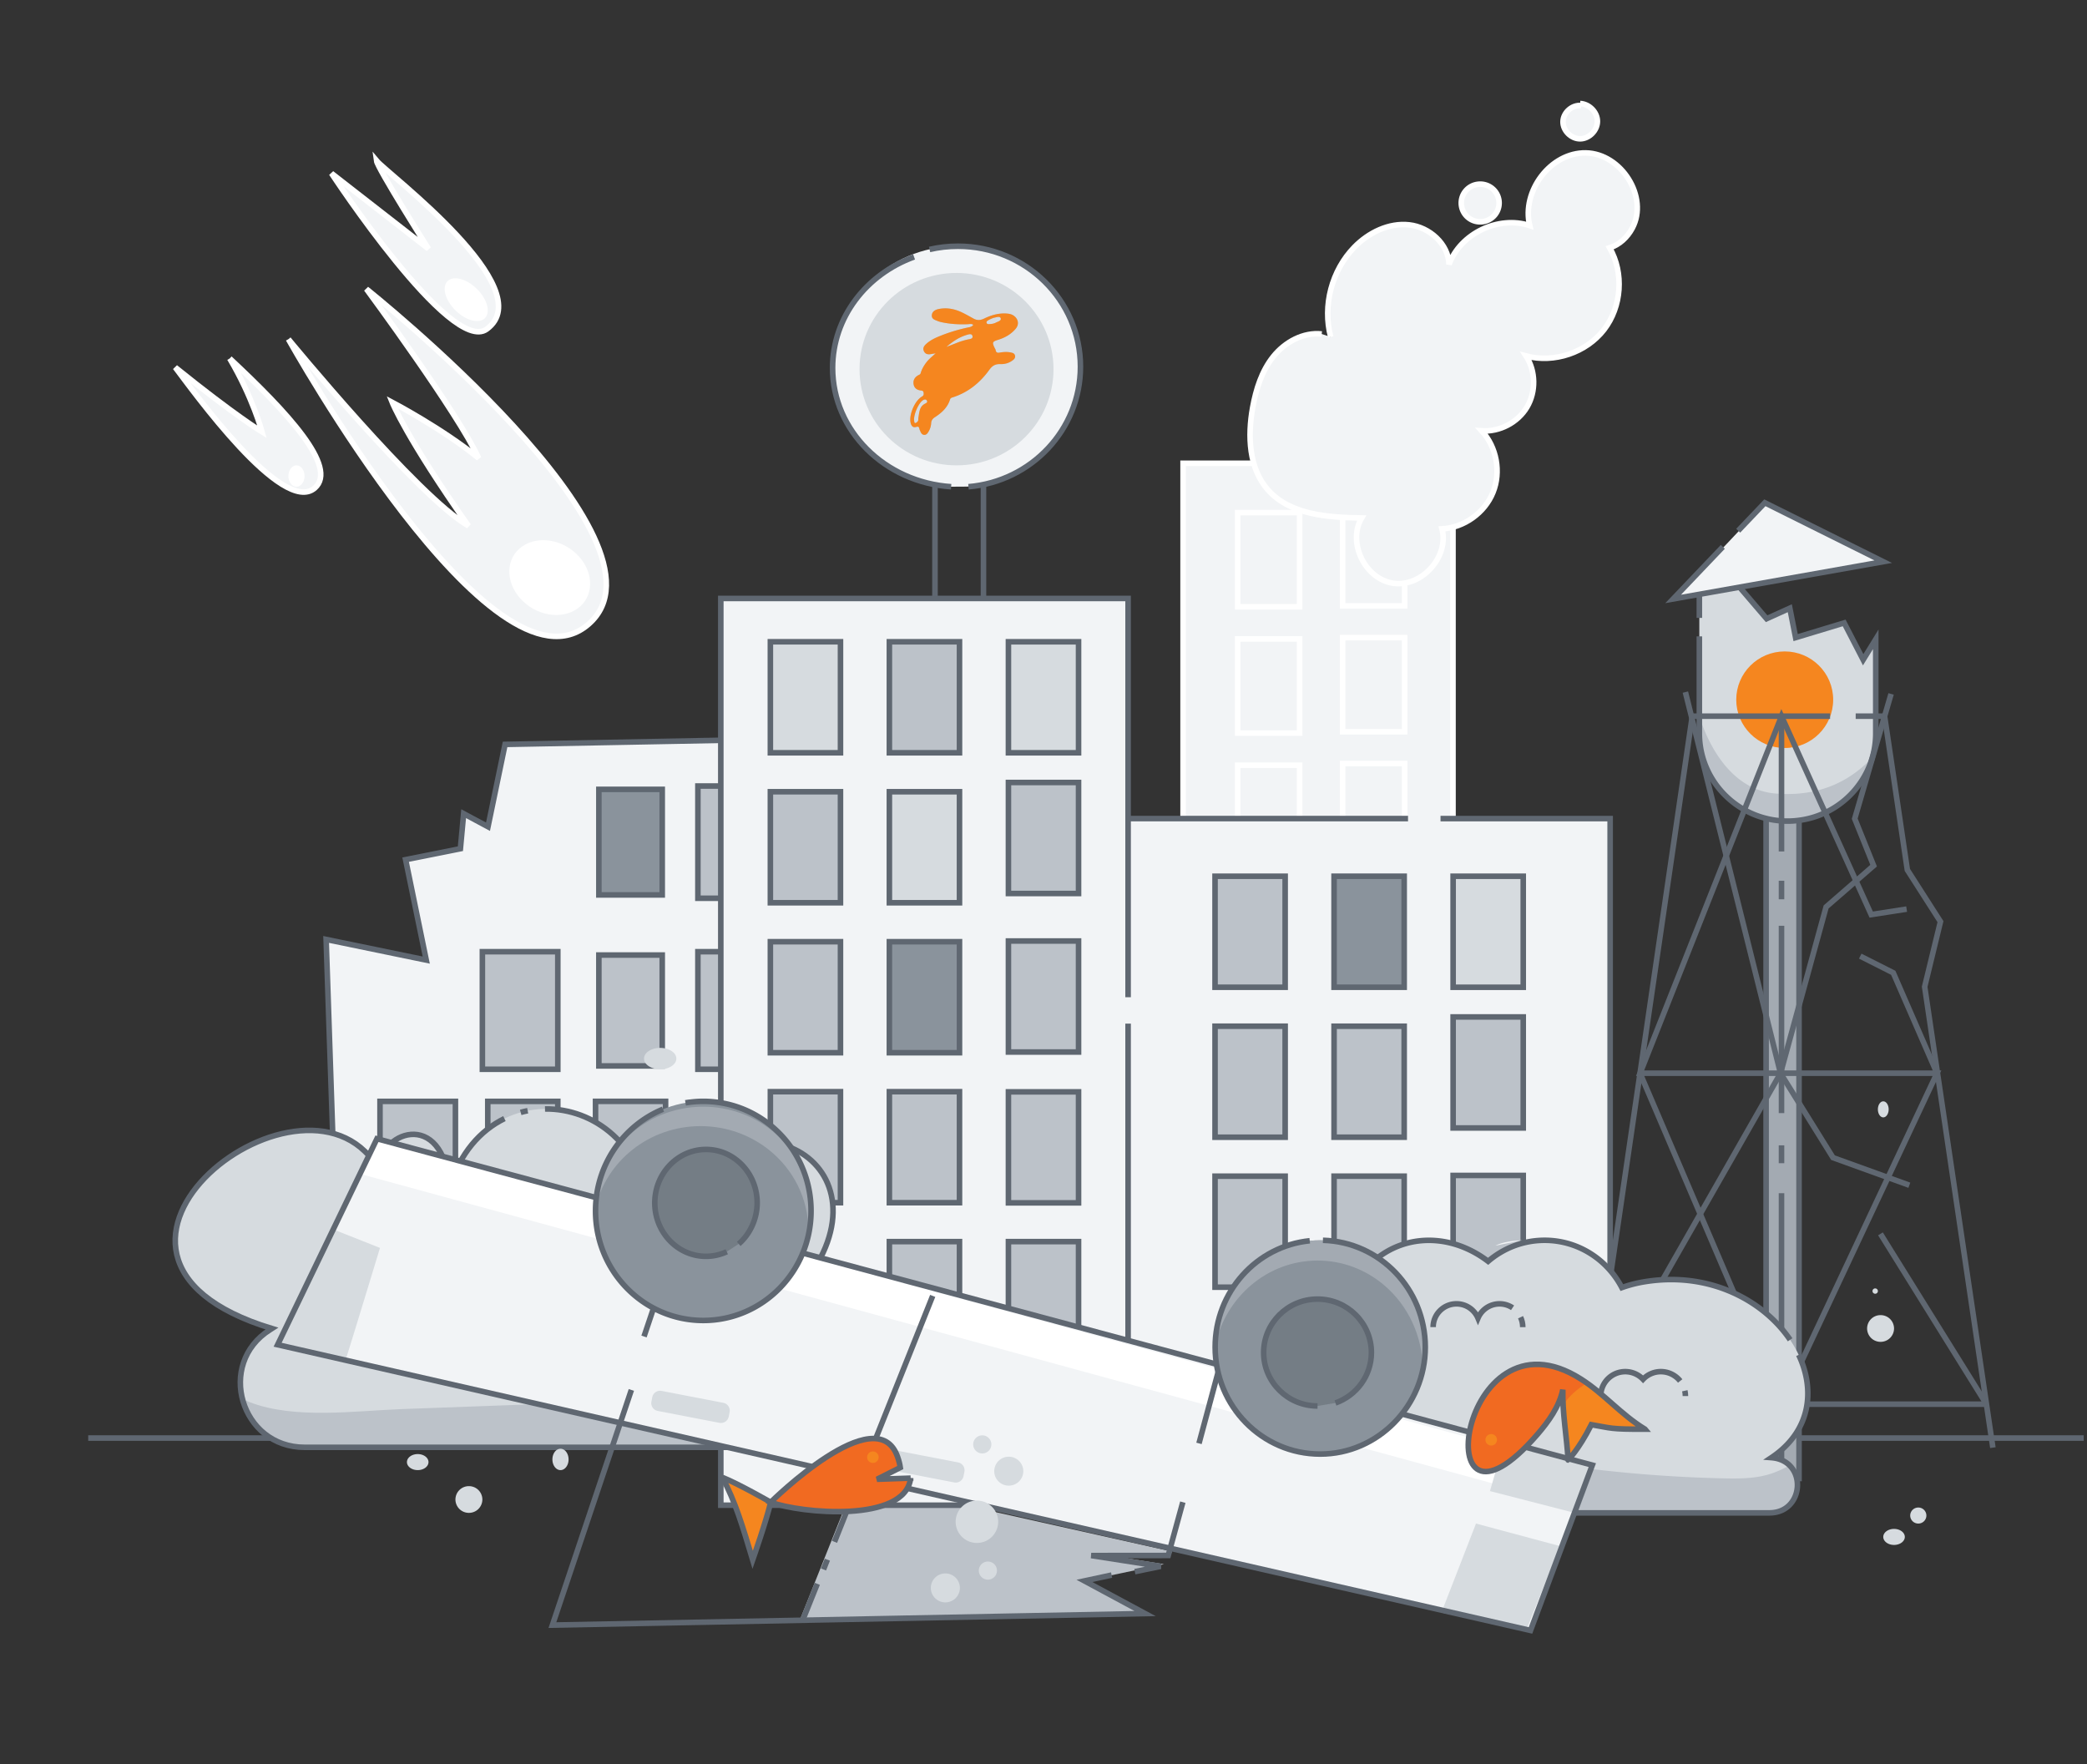 <svg xmlns="http://www.w3.org/2000/svg" width="375" height="317" fill="none"><rect width="100%" height="100%" fill="#333333" stroke="none"/><path stroke="#5f6771" strokeLinecap="round" strokeLinejoin="round" strokeWidth="1.2" d="M15.85 258.383h358.558"/><path fill="#F2F4F6" d="M261.078 83.24h-48.496v77.054h48.496z"/><path stroke="#fff" strokeLinecap="round" strokeLinejoin="round" strokeWidth="1.2" d="M261.078 83.24h-48.496v77.054h48.496z"/><path fill="#F2F4F6" d="M233.525 114.802h-11.14v16.92h11.14z"/><path stroke="#fff" strokeLinecap="round" strokeLinejoin="round" strokeWidth="1.2" d="M233.525 114.802h-11.14v16.92h11.14z"/><path fill="#F2F4F6" d="M252.39 114.562h-11.14v16.92h11.14z"/><path stroke="#fff" strokeLinecap="round" strokeLinejoin="round" strokeWidth="1.2" d="M252.39 114.562h-11.14v16.92h11.14z"/><path fill="#F2F4F6" d="M233.525 92.105h-11.14v16.92h11.14z"/><path stroke="#fff" strokeLinecap="round" strokeLinejoin="round" strokeWidth="1.2" d="M233.525 92.105h-11.14v16.92h11.14z"/><path fill="#F2F4F6" d="M252.39 91.948h-11.14v16.919h11.14z"/><path stroke="#fff" strokeLinecap="round" strokeLinejoin="round" strokeWidth="1.2" d="M252.39 91.948h-11.14v16.919h11.14z"/><path fill="#F2F4F6" d="M237.488 60.01c-3.317-.36-6.612 1.454-8.695 4.054s-3.115 5.89-3.709 9.165c-.925 5.11-.7 10.903 2.746 14.792 4.001 4.51 10.787 4.945 16.827 5.05-2.595 4.444.647 11.038 5.754 11.735 5.108.689 9.997-4.811 8.689-9.78 3.964-.224 7.687-2.884 9.169-6.556 1.49-3.664.662-8.153-2.031-11.06 3.227.217 6.507-1.506 8.147-4.279s1.572-6.466-.181-9.172c5.048 1.342 10.825-.607 14.014-4.728 3.19-4.129 3.611-10.183 1.016-14.702 1.76-.547 3.197-1.91 4.062-3.53 3.001-5.59-1.979-13.412-8.342-13.525-6.364-.105-11.585 6.902-10.088 13.061-5.634-1.85-12.449 1.417-14.503 6.969-.09-3.664-3.505-6.699-7.161-7.104-3.656-.404-7.296 1.394-9.854 4.017-4.062 4.166-5.732 10.505-4.243 16.125"/><path stroke="#fff" strokeLinecap="round" strokeLinejoin="round" strokeWidth="1.2" d="M237.488 60.01c-3.317-.36-6.612 1.454-8.695 4.054s-3.115 5.89-3.709 9.165c-.925 5.11-.7 10.903 2.746 14.792 4.001 4.51 10.787 4.945 16.827 5.05-2.595 4.444.647 11.038 5.754 11.735 5.108.689 9.997-4.811 8.689-9.78 3.964-.224 7.687-2.884 9.169-6.556 1.49-3.664.662-8.153-2.031-11.06 3.227.217 6.507-1.506 8.147-4.279s1.572-6.466-.181-9.172c5.048 1.342 10.825-.607 14.014-4.728 3.19-4.129 3.611-10.183 1.016-14.702 1.76-.547 3.197-1.91 4.062-3.53 3.001-5.59-1.979-13.412-8.342-13.525-6.364-.105-11.585 6.902-10.088 13.061-5.634-1.85-12.449 1.417-14.503 6.969-.09-3.664-3.505-6.699-7.161-7.104-3.656-.404-7.296 1.394-9.854 4.017-4.062 4.166-5.732 10.505-4.243 16.125"/><path fill="#F2F4F6" d="M284.134 18.97c-1.625-.188-3.242 1.228-3.287 2.862-.045 1.626 1.452 3.124 3.091 3.11 1.633-.015 3.1-1.522 3.092-3.155-.007-1.626-1.459-3.11-3.092-3.185"/><path stroke="#fff" strokeLinecap="round" strokeLinejoin="round" strokeWidth="1.2" d="M284.134 18.97c-1.625-.188-3.242 1.228-3.287 2.862-.045 1.626 1.452 3.124 3.091 3.11 1.633-.015 3.1-1.522 3.092-3.155-.007-1.626-1.459-3.11-3.092-3.185"/><path fill="#F2F4F6" stroke="#fff" strokeLinecap="round" strokeLinejoin="round" strokeWidth="1.2" d="M269.345 36.092a3.38 3.38 0 0 1-2.993 3.739 3.382 3.382 0 1 1-.76-6.721 3.39 3.39 0 0 1 3.753 2.982"/><path fill="#F2F4F6" d="M233.525 137.492h-11.14v16.92h11.14z"/><path stroke="#fff" strokeLinecap="round" strokeLinejoin="round" strokeWidth="1.2" d="M233.525 137.492h-11.14v16.92h11.14z"/><path fill="#F2F4F6" d="M252.39 137.185h-11.14v16.92h11.14z"/><path stroke="#fff" strokeLinecap="round" strokeLinejoin="round" strokeWidth="1.2" d="M252.39 137.185h-11.14v16.92h11.14z"/><path fill="#A3AAB2" stroke="#5F6771" strokeLinecap="round" strokeLinejoin="round" strokeWidth="1.2" d="M323.258 146.323h-5.92v119.325h5.92z"/><path fill="#D6DBDF" d="M337.042 114.867v16.883c0 1.534-.218 3.015-.628 4.417a15.84 15.84 0 0 1-8.702 9.972 15.5 15.5 0 0 1-4.453 1.257c-.674.098-1.368.145-2.068.145-.363 0-.72-.02-1.084-.04a15.6 15.6 0 0 1-2.775-.434 15.6 15.6 0 0 1-3.898-1.554c-4.83-2.698-8.094-7.852-8.094-13.756v-27.098h6.501l5.59 6.509 4.17-1.882 1.037 5.292 8.722-2.646 3.422 6.615 2.253-3.673z"/><path fill="#BCC2C9" d="M336.414 136.167a15.83 15.83 0 0 1-8.702 9.971 15.5 15.5 0 0 1-4.453 1.258c-.674.098-1.368.144-2.068.144-.363 0-.72-.019-1.084-.039a15.5 15.5 0 0 1-2.775-.435 15.5 15.5 0 0 1-3.898-1.553c-4.83-2.699-8.094-7.852-8.094-13.756v-3.114c.158.435 3.581 13.059 13.618 13.928 10.492.908 15.712-4.726 17.443-6.404z"/><path fill="#F5861F" d="M320.683 134.397c4.81 0 8.709-3.884 8.709-8.676s-3.899-8.675-8.709-8.675-8.708 3.884-8.708 8.675 3.899 8.676 8.708 8.676"/><path stroke="#5F6771" strokeLinecap="round" strokeLinejoin="round" strokeWidth="1.2" d="M305.346 111.024v-6.372h6.495l5.59 6.517 4.169-1.89 1.044 5.286 8.722-2.64 3.416 6.615 2.259-3.672v16.882c0 6.405-3.832 11.92-9.343 14.389a15.4 15.4 0 0 1-4.446 1.257c-.674.092-1.368.138-2.062.138-.37 0-.727-.013-1.083-.046a15 15 0 0 1-2.769-.434 15.2 15.2 0 0 1-3.898-1.554c-4.83-2.692-8.094-7.846-8.094-13.756v-17.403"/><path fill="#F2F4F6" d="m338.303 101.249-37.754 6.767 16.479-17.462z"/><path stroke="#5F6771" strokeLinecap="round" strokeLinejoin="round" strokeWidth="1.2" d="M333.436 128.683h5.193l4.09 27.618 5.953 9.294-2.841 11.696 12.257 82.815m-73.231 0 19.215-131.423h24.764m-8.729 85.711v56.099m0-64.701v3.211m0-42.664v33.66m0-41.749v3.329m0-32.896v24.308"/><path stroke="#5F6771" strokeLinecap="round" strokeLinejoin="round" strokeWidth="1.2" d="m302.836 124.353 17.093 68.479 8.193-29.876 8.537-7.418-3.396-8.438 6.535-22.418m-1.909 97.012 19.042 30.606m-.001 0H286l33.929-59.468 9.435 15.171 13.717 4.956"/><path stroke="#5F6771" strokeLinecap="round" strokeLinejoin="round" strokeWidth="1.2" d="m342.592 163.344-6.363.987-16.122-35.648-25.412 64.148h53.348L320.107 252.3l-25.412-59.469"/><path stroke="#5F6771" strokeLinecap="round" strokeLinejoin="round" strokeWidth="1.2" d="m348.043 192.831-7.856-18.041-5.933-2.995"/><path fill="#BCC2C9" d="m210.529 279.017-14.081.022 12.704 2.008-14.27 3.003 11.009 5.806-61.71 1.177-.386-.162 9.904-24.805 3.314.736 53.584 11.979z"/><path fill="#F2F4F6" d="M289.318 147.083h-86.619v115.263h86.619z"/><path fill="#BCC2C9" d="M230.922 157.44h-12.6v19.947h12.6zm0 26.946h-12.6v19.947h12.6zm0 26.946h-12.6v19.947h12.6zm21.387-53.893h-12.6v19.948h12.6zm0 26.947h-12.6v19.947h12.6zm0 26.946h-12.6v19.947h12.6z"/><path fill="#D6DBDF" d="M273.702 157.44h-12.6v19.947h12.6z"/><path fill="#BCC2C9" d="M273.702 182.722h-12.6v19.947h12.6zm0 28.482h-12.6v19.948h12.6z"/><path stroke="#5F6771" strokeLinecap="round" strokeLinejoin="round" strokeWidth="1.2" d="M230.922 157.44h-12.6v19.947h12.6zm0 26.946h-12.6v19.947h12.6zm0 26.946h-12.6v19.947h12.6z"/><path fill="#8A939C" stroke="#5F6771" strokeLinecap="round" strokeLinejoin="round" strokeWidth="1.2" d="M252.309 157.439h-12.6v19.948h12.6z"/><path stroke="#5F6771" strokeLinecap="round" strokeLinejoin="round" strokeWidth="1.2" d="M252.309 184.386h-12.6v19.947h12.6zm0 26.946h-12.6v19.947h12.6zm21.393-53.892h-12.6v19.947h12.6zm0 25.282h-12.6v19.947h12.6zm0 28.482h-12.6v19.948h12.6zm-71.003-64.121H253"/><path stroke="#5F6771" strokeLinecap="round" strokeLinejoin="round" strokeWidth="1.2" d="M258.838 147.083h30.48v115.256h-86.619"/><path fill="#F2F4F6" d="M60.843 235.056 58.6 168.794l17.99 3.711-3.707-18.043 9.843-1.968.585-6.295 4.374 2.343 3.068-14.791 61.412-1.164 1.313 104.67z"/><path stroke="#5F6771" strokeLinecap="round" strokeLinejoin="round" strokeWidth="1.2" d="M60.843 235.056 58.6 168.794l17.99 3.711-3.707-18.043 9.843-1.968.585-6.295 4.374 2.343 3.068-14.791 61.412-1.164 1.313 104.67z"/><path fill="#8A939C" stroke="#5F6771" strokeWidth="1.2" d="M107.606 160.796V141.83h11.386v18.966z"/><path fill="#BCC2C9" stroke="#5F6771" strokeLinecap="round" strokeLinejoin="round" strokeWidth="1.2" d="M100.23 170.998H86.676v21.126h13.554z"/><path fill="#F2F4F6" d="M137.986 197.886h-13.554v22.086h13.554z"/><path stroke="#fff" strokeLinecap="round" strokeLinejoin="round" strokeWidth="1.2" d="M137.986 197.886h-13.554v22.086h13.554z"/><path fill="#F2F4F6" d="M119.592 197.886h-12.586v22.086h12.586z"/><path fill="#BCC2C9" stroke="#5F6771" strokeLinecap="round" strokeLinejoin="round" strokeWidth="1.2" d="M119.592 197.886h-12.586v22.086h12.586z"/><path fill="#F2F4F6" d="M137.986 141.23H125.4v20.166h12.586z"/><path fill="#BCC2C9" stroke="#5F6771" strokeLinecap="round" strokeLinejoin="round" strokeWidth="1.2" d="M137.986 141.23H125.4v20.166h12.586z"/><path fill="#BCC2C9" stroke="#5F6771" strokeWidth="1.2" d="M107.606 191.524v-19.926h11.386v19.926z"/><path fill="#F2F4F6" d="M137.986 170.998H125.4v21.126h12.586z"/><path fill="#BCC2C9" stroke="#5F6771" strokeLinecap="round" strokeLinejoin="round" strokeWidth="1.2" d="M137.986 170.998H125.4v21.126h12.586z"/><path fill="#F2F4F6" d="M99.262 197.886H86.676v22.086h12.586z"/><path fill="#BCC2C9" stroke="#5F6771" strokeLinecap="round" strokeLinejoin="round" strokeWidth="1.2" d="M100.228 197.886H87.643v22.086h12.585z"/><path fill="#F2F4F6" d="M81.833 198.846H68.28v22.087h13.554z"/><path fill="#BCC2C9" stroke="#5F6771" strokeLinecap="round" strokeLinejoin="round" strokeWidth="1.2" d="M81.833 197.886H68.28v22.086h13.554z"/><path fill="#D6DBDF" d="M321.779 263.533c2.489 2.819 1.03 8.294-3.842 8.294h-85.678c-5.857 0-11.279-3.494-13.219-8.955-1.346-3.806-.917-8.064 2.805-11.729 1.165-1.15 2.549-1.959 4.03-2.515 6.302-2.412 14.302-.29 14.302-.29-.473-5.549.113-10.194 1.474-13.918h.008c.067-.23.143-.438.233-.653l.007-.022c1.745-4.393 4.565-7.442 7.873-9.17 4.685-2.464 10.355-2.263 15.363.571a19 19 0 0 1 2.143 1.395l.112.089a5 5 0 0 1 .234-.193 15.5 15.5 0 0 1 5.617-2.983h.007c.158-.044.323-.089.474-.126.233-.067.481-.126.729-.171h.023c.985-.2 2.023-.304 3.068-.304 5.948 0 11.114 3.361 13.791 8.332.007.03.03.067.045.096.022.023.03.045.037.067.136-.044.263-.096.406-.133h.008a22.3 22.3 0 0 1 3.895-.943c.263-.044.534-.089.782-.111h.06a25 25 0 0 1 2.655-.208c19.783-.741 32.589 19.142 21.535 29.967a15.6 15.6 0 0 1-1.857 1.565c-.195.141-.398.289-.609.43.098.008.196.023.293.03 1.414.171 2.467.764 3.196 1.595z"/><path fill="#F2F4F6" d="M268.688 223.814c1.332-.656 3.064-.89 4.84-.961z"/><path fill="#BCC2C9" d="M317.868 271.827H232.25c-5.854 0-11.272-3.616-13.21-9.266-1.346-3.939-.917-8.345 2.802-12.138 1.165-1.19 2.548-2.027 4.028-2.603-2.126 3.924-3.389 8.131.594 11.509 1.705 1.443 4.027 1.819 6.222 2.142 7.123 1.028 14.292 2.073 21.476 1.658 4.568-.253 9.085-1.106 13.653-1.136 4.449-.039 8.852.698 13.271 1.328a248 248 0 0 0 28.509 2.303c3.028.069 6.132.069 8.987-.96 1.052-.376 2.089-.89 3.126-1.42 2.488 2.917 1.03 8.583-3.84 8.583"/><path stroke="#5F6771" strokeLinecap="round" strokeLinejoin="round" strokeWidth="1.2" d="M321.655 240.729c-4.752-7.027-14.391-12.266-25.926-10.463a23 23 0 0 0-4.308 1.084c-2.647-5.054-7.865-8.497-13.88-8.497-3.865 0-7.407 1.425-10.151 3.777-11.805-9.001-29.235-1.922-27.212 21.712 0 0-12.189-3.228-18.332 2.798-3.729 3.673-4.15 7.932-2.804 11.731 1.94 5.454 7.361 8.956 13.218 8.956h85.673c6.294 0 6.895-9.141.647-9.891-.098-.007-.196-.022-.293-.03 6.993-4.667 7.962-11.998 4.91-18.469"/><path fill="#F2F4F6" d="M51.822 60.943s36.822 66.198 53.963 51.183c16.966-14.866-39.952-60.202-39.952-60.202s16.626 22.523 20.172 30.402c-6.442-5.265-15.53-10.04-15.53-10.04s2.518 6.331 13.7 22.203c-9.035-5.162-32.353-33.546-32.353-33.546"/><path stroke="#fff" strokeLinecap="round" strokeLinejoin="round" strokeWidth="1.2" d="M51.822 60.943s36.822 66.198 53.963 51.183c16.966-14.866-39.952-60.202-39.952-60.202s16.626 22.523 20.172 30.402c-6.442-5.265-15.53-10.04-15.53-10.04s2.518 6.331 13.7 22.203c-9.035-5.162-32.353-33.546-32.353-33.546"/><path fill="#F2F4F6" d="M41.272 64.408c4.135 6.963 5.813 13.194 5.813 13.194s-4.74-2.843-15.595-11.594c3.054 4.024 19.325 26.755 25.082 21.669 4.247-3.748-4.986-13.643-15.3-23.27"/><path stroke="#fff" strokeLinecap="round" strokeLinejoin="round" strokeWidth="1.2" d="M41.272 64.408c4.135 6.963 5.813 13.194 5.813 13.194s-4.74-2.843-15.595-11.594c3.054 4.024 19.325 26.755 25.082 21.669 4.247-3.748-4.986-13.643-15.3-23.27"/><path fill="#F2F4F6" d="M59.566 31.147S81.01 63.86 87.46 59.14c9.88-7.237-17.866-27.934-19.806-30.264.17 1.338 9.336 15.835 9.336 15.835z"/><path stroke="#fff" strokeLinecap="round" strokeLinejoin="round" strokeWidth="1.2" d="M59.566 31.147S81.01 63.86 87.46 59.14c9.88-7.237-17.866-27.934-19.806-30.264.17 1.338 9.336 15.835 9.336 15.835z"/><path fill="#F2F4F6" d="M80.571 50.38c1.21-.913 3.62-.11 5.383 1.804 1.77 1.915 2.218 4.203 1.017 5.125-1.21.913-3.62.11-5.383-1.804-1.77-1.915-2.217-4.203-1.017-5.125"/><path fill="#fff" d="M80.571 50.38c1.21-.913 3.62-.11 5.383 1.804 1.77 1.915 2.218 4.203 1.017 5.125-1.21.913-3.62.11-5.383-1.804-1.77-1.915-2.217-4.203-1.017-5.125"/><path fill="#F2F4F6" d="M93.52 107.568c-2.765-3.065-2.657-7.249.247-9.341s7.501-1.302 10.266 1.763 2.657 7.249-.246 9.341-7.502 1.302-10.267-1.763"/><path fill="#fff" d="M93.52 107.568c-2.765-3.065-2.657-7.249.247-9.341s7.501-1.302 10.266 1.763 2.657 7.249-.246 9.341-7.502 1.302-10.267-1.763"/><path fill="#F2F4F6" d="M51.822 85.534c0-1.062.647-1.921 1.453-1.921.805 0 1.452.859 1.452 1.92 0 1.063-.647 1.921-1.452 1.921-.806 0-1.453-.858-1.453-1.92"/><path fill="#fff" d="M51.822 85.534c0-1.062.647-1.921 1.453-1.921.805 0 1.452.859 1.452 1.92 0 1.063-.647 1.921-1.452 1.921-.806 0-1.453-.858-1.453-1.92"/><path stroke="#5F6771" strokeLinecap="round" strokeLinejoin="round" strokeWidth="1.2" d="M176.713 85.534H168v22.086h8.713z"/><path fill="#F2F4F6" d="M202.94 107.534h-73.184v162.912h73.184z"/><path stroke="#5F6771" strokeLinecap="round" strokeLinejoin="round" strokeWidth="1.2" d="M202.7 183.921v86.525h-73.184V107.534H202.7v71.643"/><path fill="#D6DBDF" d="M151.022 115.311h-12.6v19.948h12.6z"/><path fill="#BCC2C9" d="M151.021 142.257h-12.599v19.948h12.599zm0 26.946h-12.599v19.948h12.599zm0 26.947h-12.599v19.947h12.599zm21.385-80.839h-12.599v19.948h12.599z"/><path fill="#D6DBDF" d="M172.406 142.257h-12.599v19.948h12.599z"/><path fill="#8A939C" d="M172.406 169.203h-12.599v19.948h12.599z"/><path fill="#BCC2C9" d="M172.406 196.15h-12.599v19.947h12.599zm0 26.938h-12.599v19.947h12.599z"/><path fill="#D6DBDF" d="M193.799 115.312h-12.6v19.947h12.6z"/><path fill="#BCC2C9" d="M193.799 140.594h-12.6v19.948h12.6zm0 28.482h-12.6v19.948h12.6zm0 27.104h-12.6v19.947h12.6zm0 26.908h-12.6v19.947h12.6z"/><path stroke="#5F6771" strokeLinecap="round" strokeLinejoin="round" strokeWidth="1.2" d="M151.022 115.311h-12.6v19.948h12.6zm-.001 26.946h-12.599v19.948h12.599zm0 26.946h-12.599v19.948h12.599zm0 26.947h-12.599v19.947h12.599zm21.385-80.839h-12.599v19.948h12.599zm0 26.946h-12.599v19.948h12.599zm0 26.946h-12.599v19.948h12.599zm0 26.947h-12.599v19.947h12.599zm0 26.938h-12.599v19.947h12.599zm21.393-107.776h-12.6v19.947h12.6zm0 25.282h-12.6v19.948h12.6zm0 28.482h-12.6v19.948h12.6zm0 27.104h-12.6v19.947h12.6zm0 26.908h-12.6v19.947h12.6z"/><path fill="#D6DBDF" d="M155.392 260.043H54.744c-5.929 0-9.99-3.998-11.192-8.707-1.121-4.411.264-9.445 4.95-12.408.116-.081.238-.149.354-.223-43.542-13.234 7.023-51.697 19.452-28.119-.863-7.077 11.464-11.873 12.456 2.822 6.418-21.305 33.938-17.496 35.758 4.181 17.659-24.966 44.921-8.132 27.67 13.342 15.125-3.457 23.133.879 26.033 8.139.353.886.611 1.779.788 2.666 1.82 9.241-5.658 18.307-15.608 18.307z"/><path fill="#BCC2C9" d="M155.393 260.043H54.746c-5.93 0-9.991-3.998-11.193-8.707.428.216.862.426 1.297.595 8.143 3.146 19.05 1.543 27.622 1.238 20.348-.751 40.696-1.488 61.044-2.232 12.334-.447 25.381-1.117 35.637-7.963.611-.413 1.222-.846 1.854-1.239 1.82 9.242-5.658 18.308-15.608 18.308z"/><path stroke="#5F6771" strokeLinecap="round" strokeLinejoin="round" strokeWidth="1.2" d="M97.928 199.254c8.781-.115 17.583 6.4 18.589 18.341 17.651-24.958 44.927-8.125 27.662 13.342 15.126-3.457 23.14.887 26.026 8.139 4.021 10.088-3.918 20.974-14.812 20.974H54.745c-11.484 0-15.947-14.993-6.241-21.116.115-.074.238-.149.353-.223-43.549-13.234 7.023-51.696 19.452-28.125-.87-7.077 11.47-11.874 12.456 2.828 1.874-6.231 5.555-10.311 9.875-12.428"/><path stroke="#5F6771" strokeLinecap="round" strokeLinejoin="round" strokeWidth="1.2" d="M93.56 199.87c.415-.115.836-.217 1.257-.298"/><path fill="#F2F4F6" d="m286.113 263.241-3.106 8.327-2.009 5.358-5.994 16.027-14.989-3.417-102.407-23.355-95.54-21.78-12.183-2.776 10.22-21.191 7.627-15.826 202.835 54.462z"/><path fill="#fff" d="m286.112 264.365-2.388 6.502-16.131-4.51-203.187-55.513 2.946-6.236 203.187 55.506z"/><path fill="#D6DBDF" d="m286.113 263.512-3.19 8.315-15.204-3.915s1.552-5.302 2.425-8.568zm-5.808 14.286-6.084 15.155-15.215-3.231 6.206-15.974zM68.272 224.229s-4.093 13.513-6.352 20.711l-12.035-2.781 10.096-21.226 8.299 3.288zm61.698 27.826-11.092-2.142a1.43 1.43 0 0 0-1.675 1.127l-.156.801a1.425 1.425 0 0 0 1.131 1.669l11.092 2.141a1.43 1.43 0 0 0 1.675-1.126l.156-.802a1.424 1.424 0 0 0-1.131-1.668"/><path stroke="#5F6771" strokeLinecap="round" strokeLinejoin="round" strokeWidth="1.2" d="m67.732 204.608 218.381 58.641-11.108 29.704-117.392-26.772-107.728-24.564zm147.706 54.736 3.872-14.405"/><path stroke="#5F6771" strokeLinecap="round" strokeLinejoin="round" strokeWidth="1.2" d="m203.911 282.39 4.639-.955-12.474-1.937 7.605-.008h2.632l3.598-.007 2.624-9.576m-99.09-20.166L99.26 291.993l106.496-2.075-10.899-5.867 4.881-1.048m-77.242-63.031-6.777 20.166"/><path fill="#8A939C" d="M107.006 217.572c0-10.871 8.671-19.686 19.363-19.686 4.681 0 8.967 1.684 12.318 4.496 4.301 3.608 7.045 9.078 7.045 15.19 0 10.87-8.671 19.685-19.363 19.685s-19.363-8.815-19.363-19.685"/><path fill="#A3AAB2" d="M145.238 221.893c.022-.244.022-.487.022-.731 0-5.849-2.745-11.069-7.048-14.525-3.346-2.681-7.642-4.298-12.326-4.298-9.208 0-16.911 6.24-18.88 14.606.38-10.065 8.904-18.099 19.359-18.099 4.684 0 8.972 1.617 12.318 4.298 4.311 3.448 7.049 8.677 7.049 14.525 0 1.455-.168 2.865-.487 4.224z"/><path fill="#747D85" d="M130.591 224.904a8.8 8.8 0 0 1-3.737.83c-5.074 0-9.198-4.304-9.198-9.599s4.124-9.606 9.198-9.606c2.73 0 4.686 1.188 5.847 2.186 2.131 1.836 3.35 4.533 3.35 7.413s-1.292 5.614-3.314 7.374"/><path stroke="#5F6771" strokeLinecap="round" strokeLinejoin="round" strokeWidth="1.2" d="M130.591 224.904a8.8 8.8 0 0 1-3.737.83c-5.074 0-9.198-4.304-9.198-9.599s4.124-9.606 9.198-9.606c2.73 0 4.686 1.188 5.847 2.186 2.131 1.836 3.35 4.533 3.35 7.413s-1.292 5.614-3.314 7.374"/><path stroke="#5F6771" strokeLinecap="round" strokeLinejoin="round" strokeWidth="1.2" d="M123.17 198.156a19 19 0 0 1 3.199-.27c4.681 0 8.967 1.684 12.318 4.496 4.301 3.608 7.045 9.078 7.045 15.19 0 10.87-8.671 19.685-19.363 19.685s-19.363-8.815-19.363-19.685c0-8.275 5.023-15.352 12.128-18.272"/><path fill="#8A939C" d="M237.221 261.264c10.426 0 18.879-8.598 18.879-19.205s-8.453-19.206-18.879-19.206-18.879 8.599-18.879 19.206 8.452 19.205 18.879 19.205"/><path fill="#A3AAB2" d="M255.618 246.86c.022-.254.022-.507.022-.761 0-6.092-2.676-11.531-6.873-15.131-3.262-2.792-7.45-4.476-12.017-4.476-8.978 0-16.488 6.499-18.408 15.214.37-10.484 8.681-18.853 18.875-18.853 4.567 0 8.748 1.685 12.01 4.477 4.204 3.592 6.873 9.038 6.873 15.13 0 1.516-.164 2.985-.475 4.4z"/><path fill="#747D85" d="M236.738 252.622c-5.34 0-9.681-4.304-9.681-9.599s4.341-9.607 9.681-9.607 9.682 4.305 9.682 9.607c0 4.175-2.705 7.732-6.462 9.058"/><path stroke="#5F6771" strokeLinecap="round" strokeLinejoin="round" strokeWidth="1.2" d="M236.738 252.622c-5.34 0-9.681-4.304-9.681-9.599s4.341-9.607 9.681-9.607 9.682 4.305 9.682 9.607c0 4.175-2.705 7.732-6.462 9.058"/><path stroke="#5F6771" strokeLinecap="round" strokeLinejoin="round" strokeWidth="1.2" d="M237.71 222.853c10.202.264 18.39 8.761 18.39 19.202s-8.454 19.209-18.879 19.209-18.879-8.602-18.879-19.209c0-9.966 7.454-18.154 16.997-19.119"/><path fill="#F2F4F6" d="M170.274 87.454c-11.554-.798-20.669-10.151-20.669-21.576 0-11.424 9.971-21.636 22.268-21.636s22.267 9.685 22.267 21.636c0 11.32-8.955 20.612-20.358 21.554l-3.515.022z"/><path fill="#D6DBDF" d="M171.872 83.613c9.624 0 17.427-7.739 17.427-17.285s-7.803-17.285-17.427-17.285c-9.625 0-17.427 7.739-17.427 17.285s7.802 17.285 17.427 17.285"/><path stroke="#5F6771" strokeLinecap="round" strokeLinejoin="round" strokeWidth="1.2" d="M167.031 44.822c1.64-.384 3.34-.58 5.1-.58 12.154 0 22.008 9.69 22.008 21.648 0 11.324-8.851 20.622-20.121 21.564m-3.113 0c-11.907-.79-21.3-10.041-21.3-21.342 0-9.088 6.075-16.85 14.64-19.95"/><path fill="#BCC2C9" d="M182.357 56.894c-.421-.413-.963-.525-1.527-.562-1.422-.09-2.746.3-3.994.906-.685.337-1.279.352-1.918 0-.677-.374-1.347-.757-2.046-1.094-1.339-.644-2.754-.922-4.228-.614-.617.127-1.188.45-1.211 1.161-.023.66.594.802 1.083 1.004.203.083.414.143.625.188 1.594.352 3.204.442 4.836.367.301-.015.625-.12.903.127-.256.367-.654.405-1.023.48a30 30 0 0 0-4.995 1.528c-.85.345-1.685.742-2.377 1.357-.414.367-.76.794-.459 1.386.294.584.828.584 1.384.472.188-.038.384-.06.715-.112-.662.584-1.226 1.041-1.67 1.618-.459.6-.827 1.244-1.038 1.97-.06.218-.271.256-.436.353-.632.36-.948.914-.82 1.626.12.675.602 1.02 1.271 1.102.286.037.489.06.527.427.03.314.022.48-.309.674-1.309.757-2.369 3.335-2.023 4.736.135.555.428.9 1.023.712.376-.112.474.022.541.322.038.165.113.315.181.472.135.322.316.622.707.637.391.008.594-.292.767-.584a3.36 3.36 0 0 0 .467-1.507c.03-.502.248-.809.677-1.086 1.218-.787 2.271-1.738 2.715-3.177.09-.3.309-.33.534-.405 2.761-.892 4.882-2.645 6.537-4.945.549-.757 1.091-1.042 1.971-1.012.842.03 1.632-.21 2.302-.75.255-.202.421-.457.323-.816-.09-.33-.353-.435-.647-.502-.692-.165-1.406-.12-2.091 0-.466.082-.662-.03-.737-.465-.023-.135-.12-.262-.181-.39-.466-.966-.406-1.123.602-1.43 1.256-.39 2.362-1.005 3.205-2.024.564-.682.489-1.529-.143-2.143zm-16.143 15.638c-1.023.517-1.015 1.544-1.188 2.473-.053.277.053.584-.211.802-.113.09-.248.21-.368.202-.158-.015-.158-.21-.181-.352-.195-.982.745-3.215 1.565-3.74.255-.164.534-.217.699.038.188.292-.03.435-.316.577m8.057-11.607c-.79.142-1.55.367-2.295.66-.639.254-1.286.501-1.925.749.993-.847 2.031-1.589 3.249-2.024.249-.09.504-.172.76-.232.301-.067.602-.06.685.322.067.36-.211.472-.474.517zm4.679-2.96a2.5 2.5 0 0 1-.978.255c-.264.015-.61.09-.7-.21-.083-.292.248-.442.474-.562.271-.15.572-.255.767-.337.519-.09 1.136-.36 1.294.06.166.45-.481.6-.857.794"/><path fill="#F5861F" d="M182.357 56.894c-.421-.413-.963-.525-1.527-.562-1.422-.09-2.746.3-3.994.906-.685.337-1.279.352-1.918 0-.677-.374-1.347-.757-2.046-1.094-1.339-.644-2.754-.922-4.228-.614-.617.127-1.188.45-1.211 1.161-.023.66.594.802 1.083 1.004.203.083.414.143.625.188 1.594.352 3.204.442 4.836.367.301-.015.625-.12.903.127-.256.367-.654.405-1.023.48a30 30 0 0 0-4.995 1.528c-.85.345-1.685.742-2.377 1.357-.414.367-.76.794-.459 1.386.294.584.828.584 1.384.472.188-.038.384-.06.715-.112-.662.584-1.226 1.041-1.67 1.618-.459.6-.827 1.244-1.038 1.97-.06.218-.271.256-.436.353-.632.36-.948.914-.82 1.626.12.675.602 1.02 1.271 1.102.286.037.489.06.527.427.03.314.022.48-.309.674-1.309.757-2.369 3.335-2.023 4.736.135.555.428.9 1.023.712.376-.112.474.022.541.322.038.165.113.315.181.472.135.322.316.622.707.637.391.008.594-.292.767-.584a3.36 3.36 0 0 0 .467-1.507c.03-.502.248-.809.677-1.086 1.218-.787 2.271-1.738 2.715-3.177.09-.3.309-.33.534-.405 2.761-.892 4.882-2.645 6.537-4.945.549-.757 1.091-1.042 1.971-1.012.842.03 1.632-.21 2.302-.75.255-.202.421-.457.323-.816-.09-.33-.353-.435-.647-.502-.692-.165-1.406-.12-2.091 0-.466.082-.662-.03-.737-.465-.023-.135-.12-.262-.181-.39-.466-.966-.406-1.123.602-1.43 1.256-.39 2.362-1.005 3.205-2.024.564-.682.489-1.529-.143-2.143zm-16.143 15.638c-1.023.517-1.015 1.544-1.188 2.473-.053.277.053.584-.211.802-.113.09-.248.21-.368.202-.158-.015-.158-.21-.181-.352-.195-.982.745-3.215 1.565-3.74.255-.164.534-.217.699.038.188.292-.03.435-.316.577m8.057-11.607c-.79.142-1.55.367-2.295.66-.639.254-1.286.501-1.925.749.993-.847 2.031-1.589 3.249-2.024.249-.09.504-.172.76-.232.301-.067.602-.06.685.322.067.36-.211.472-.474.517zm4.679-2.96a2.5 2.5 0 0 1-.978.255c-.264.015-.61.09-.7-.21-.083-.292.248-.442.474-.562.271-.15.572-.255.767-.337.519-.09 1.136-.36 1.294.06.166.45-.481.6-.857.794"/><path fill="#D6DBDF" d="M302.736 249.885c.068.307.106.629.106.958z"/><path stroke="#5F6771" strokeLinecap="round" strokeLinejoin="round" strokeWidth="1.2" d="M302.736 249.885c.068.307.106.629.106.958"/><path fill="#D6DBDF" d="M287.625 250.844c0-2.421 1.978-4.391 4.408-4.391 1.256 0 2.4.532 3.197 1.371a4.4 4.4 0 0 1 3.197-1.371c1.407 0 2.663.659 3.475 1.678"/><path stroke="#5F6771" strokeLinecap="round" strokeLinejoin="round" strokeWidth="1.2" d="M287.625 250.844c0-2.421 1.978-4.391 4.408-4.391 1.256 0 2.4.532 3.197 1.371a4.4 4.4 0 0 1 3.197-1.371c1.407 0 2.663.659 3.475 1.678"/><path fill="#D6DBDF" d="M273.219 236.674c.256.539.398 1.146.398 1.783z"/><path stroke="#5F6771" strokeLinecap="round" strokeLinejoin="round" strokeWidth="1.2" d="M273.219 236.674c.256.539.398 1.146.398 1.783"/><path fill="#D6DBDF" d="M257.514 238.449c0-2.307 1.88-4.18 4.197-4.18a4.19 4.19 0 0 1 3.859 2.569 4.208 4.208 0 0 1 6.213-1.858"/><path stroke="#5F6771" strokeLinecap="round" strokeLinejoin="round" strokeWidth="1.2" d="M257.514 238.449c0-2.307 1.88-4.18 4.197-4.18a4.19 4.19 0 0 1 3.859 2.569 4.208 4.208 0 0 1 6.213-1.858"/><path fill="#D6DBDF" d="m172.157 262.763-11.092-2.142a1.43 1.43 0 0 0-1.675 1.127l-.156.801a1.425 1.425 0 0 0 1.131 1.669l11.092 2.141a1.43 1.43 0 0 0 1.675-1.126l.156-.802a1.423 1.423 0 0 0-1.131-1.668"/><path stroke="#5F6771" strokeLinecap="round" strokeLinejoin="round" strokeWidth="1.2" d="m146.854 284.576-2.565 6.391m4.377-10.73-.699 1.76m19.625-49.156-17.647 44.196"/><path fill="#F16A21" d="M163.627 265.67c-.376 3.124-4.942 4.653-8.485 5.402-5.642 1.184-13.284.09-16.602-1.139-.022-.007-.037-.007-.06-.022l.038-.038c.526-.524 6.221-6.047 11.87-9.209 4.649-2.623 9.267-3.627 10.907 1.131.233.667.391 1.297.474 1.881l-4.182 2.106 6.04-.202z"/><path fill="#F5861F" d="M156.843 262.858c.573 0 1.038-.462 1.038-1.033s-.465-1.034-1.038-1.034c-.574 0-1.039.463-1.039 1.034s.465 1.033 1.039 1.033m-18.362 7.06c-.753 3.26-3.235 10.348-3.235 10.348-1.783-5.934-3.084-10.393-5.454-14.814 2.851 1.117 8.689 4.466 8.689 4.466"/><path stroke="#5F6771" strokeLinecap="round" strokeLinejoin="round" strokeWidth="1.2" d="M129.792 265.452c2.851 1.117 8.689 4.466 8.689 4.466-.753 3.26-3.235 10.348-3.235 10.348-1.783-5.934-3.084-10.393-5.454-14.814"/><path stroke="#5F6771" strokeLinecap="round" strokeLinejoin="round" strokeWidth="1.2" d="M163.627 265.58c-.955 8.115-19.791 6.339-25.147 4.338 0 0 19.092-18.92 22.815-8.115q.35 1.002.474 1.881l-4.182 2.105 6.04-.202z"/><path fill="#F16A21" d="M295.576 256.775c-6.387.03-6.003-.202-9.636-.809-2.325 4.571-4.175 6.339-4.175 6.362-.181-3.26-.707-6.549-.88-9.817-.06-.944-.075-1.888-.06-2.825-.647 3.05-2.581 5.725-4.589 8.056a45 45 0 0 1-1.911 2.075c-11.306 11.555-12.983-1.408-7.409-9.381 3.31-4.758 9.2-7.733 17.166-2.653.376.24.737.48 1.098.742 3.641 2.578 6.401 5.822 10.403 8.25z"/><path fill="#F5861F" d="M295.576 256.775c-6.387.03-6.003-.202-9.636-.809-2.325 4.571-4.175 6.339-4.175 6.362-.181-3.26-.707-6.55-.88-9.817.143-.277.331-.547.534-.809a12.7 12.7 0 0 1 3.761-3.177c3.641 2.577 6.401 5.822 10.403 8.25z"/><path stroke="#5F6771" strokeLinecap="round" strokeLinejoin="round" strokeWidth="1.2" d="M295.568 256.783c-4.386-2.683-7.282-6.317-11.494-9-22.033-14.027-28.216 33.511-7.846 9.966 2.024-2.338 3.949-5.013 4.589-8.062-.098 4.196.707 8.437.947 12.648-.037.015 1.828-1.738 4.175-6.354 3.634.607 3.25.839 9.636.809z"/><path fill="#F5861F" d="M267.947 259.734c.573 0 1.038-.463 1.038-1.034s-.465-1.033-1.038-1.033c-.574 0-1.039.462-1.039 1.033s.465 1.034 1.039 1.034"/><path stroke="#5F6771" strokeLinecap="round" strokeLinejoin="round" strokeWidth="1.2" d="m312.324 95.358 4.791-5.023 21.278 10.587-37.758 6.698 8.927-9.363"/><path fill="#D6DBDF" d="M337.909 241.099a2.41 2.41 0 0 0 2.42-2.401 2.41 2.41 0 0 0-2.42-2.401 2.41 2.41 0 0 0-2.421 2.401 2.41 2.41 0 0 0 2.421 2.401m-219.286-48.975c1.604 0 2.905-.859 2.905-1.92s-1.301-1.921-2.905-1.921-2.904.86-2.904 1.921 1.3 1.92 2.904 1.92m226.064 81.624c.802 0 1.452-.645 1.452-1.441 0-.795-.65-1.44-1.452-1.44s-1.453.645-1.453 1.44c0 .796.651 1.441 1.453 1.441m-269.63-9.603c1.07 0 1.937-.645 1.937-1.44 0-.796-.867-1.441-1.937-1.441-1.069 0-1.936.645-1.936 1.441 0 .795.867 1.44 1.936 1.44m261.884-31.689a.48.48 0 0 0 .484-.48.48.48 0 0 0-.484-.48.48.48 0 0 0-.484.48c0 .265.217.48.484.48m-236.229 31.689c.802 0 1.452-.86 1.452-1.92s-.65-1.921-1.452-1.921-1.452.86-1.452 1.921.65 1.92 1.452 1.92m-16.458 7.682a2.41 2.41 0 0 0 2.42-2.4 2.41 2.41 0 0 0-2.42-2.401 2.41 2.41 0 0 0-2.42 2.401 2.41 2.41 0 0 0 2.42 2.4m254.14-71.06c.535 0 .968-.645.968-1.441 0-.795-.433-1.44-.968-1.44s-.968.645-.968 1.44c0 .796.433 1.441.968 1.441m1.935 76.822c1.069 0 1.936-.645 1.936-1.44 0-.796-.867-1.441-1.936-1.441-1.07 0-1.936.645-1.936 1.441 0 .795.866 1.44 1.936 1.44m-164.793-.357a3.813 3.813 0 0 0 3.821-3.807 3.813 3.813 0 0 0-3.821-3.806 3.814 3.814 0 0 0-3.821 3.806 3.814 3.814 0 0 0 3.821 3.807m5.725-10.296a2.605 2.605 0 0 0 2.61-2.6c0-1.436-1.169-2.6-2.61-2.6a2.605 2.605 0 0 0-2.611 2.6c0 1.436 1.169 2.6 2.611 2.6m-11.397 20.974a2.605 2.605 0 0 0 2.61-2.6c0-1.436-1.168-2.6-2.61-2.6a2.605 2.605 0 0 0-2.61 2.6c0 1.436 1.169 2.6 2.61 2.6m6.636-26.76c.901 0 1.632-.727 1.632-1.625a1.63 1.63 0 0 0-1.632-1.626 1.63 1.63 0 0 0-1.633 1.626c0 .898.731 1.625 1.633 1.625m1.007 22.676a1.63 1.63 0 0 0 1.633-1.626 1.63 1.63 0 0 0-1.633-1.626 1.63 1.63 0 0 0-1.632 1.626 1.63 1.63 0 0 0 1.632 1.626"/></svg>
